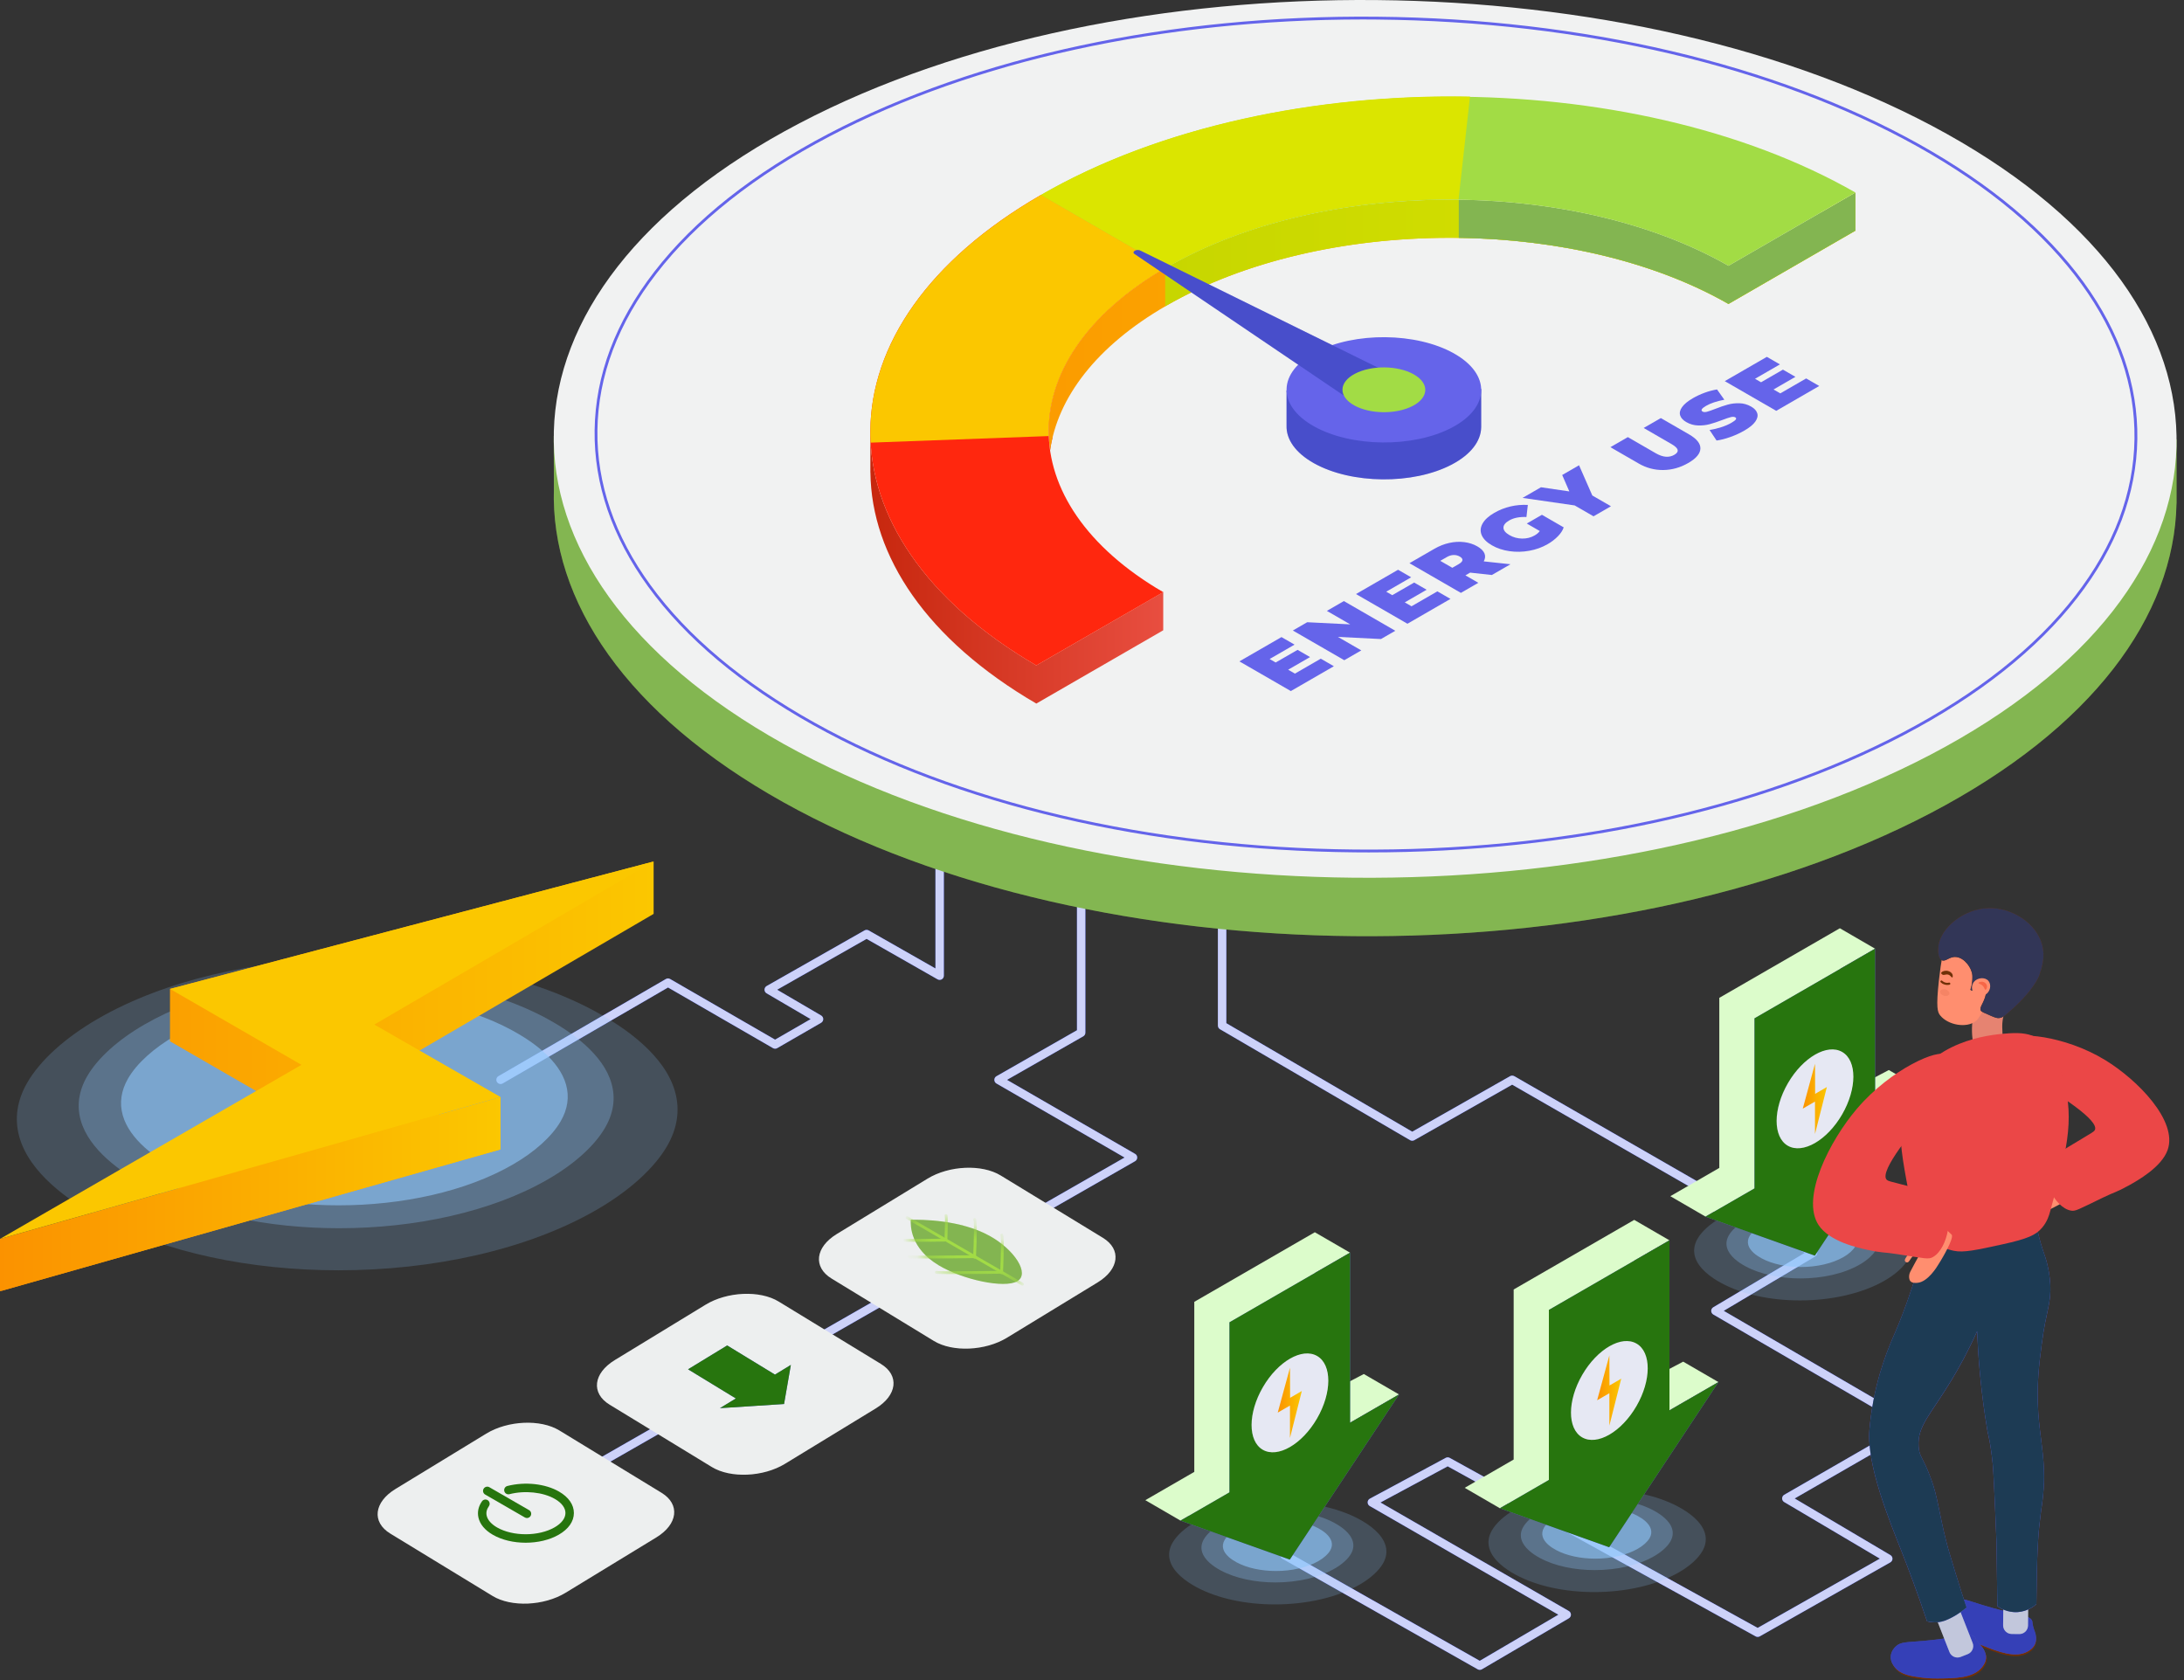 <svg xmlns="http://www.w3.org/2000/svg" width="156" height="120" viewBox="0 0 156 120" fill="none"><rect x="0" y="0" width="156" height="120" fill="#333333" stroke="none"/><path d="M35.755 77.426C35.652 77.426 35.55 77.372 35.494 77.277C35.41 77.133 35.46 76.948 35.603 76.864L47.564 69.924C47.658 69.87 47.773 69.87 47.867 69.924L55.363 74.255L57.9 72.791L54.755 70.949C54.663 70.895 54.605 70.794 54.606 70.687C54.608 70.579 54.666 70.48 54.759 70.426L61.749 66.454C61.842 66.401 61.956 66.401 62.048 66.454L66.817 69.17V50.032C66.817 49.865 66.951 49.73 67.118 49.73C67.285 49.73 67.42 49.865 67.42 50.032V69.689C67.42 69.797 67.363 69.896 67.27 69.95C67.178 70.004 67.063 70.004 66.969 69.951L61.899 67.062L55.513 70.692L58.655 72.531C58.747 72.586 58.805 72.685 58.804 72.793C58.804 72.9 58.746 72.999 58.653 73.053L55.516 74.865C55.422 74.919 55.307 74.919 55.214 74.865L47.718 70.534L35.908 77.386C35.859 77.413 35.807 77.426 35.755 77.426Z" fill="#051CE3"></path><path opacity="0.8" d="M35.755 77.427C35.652 77.427 35.55 77.373 35.494 77.277C35.41 77.133 35.46 76.948 35.603 76.864L47.564 69.924C47.658 69.87 47.773 69.87 47.867 69.924L55.363 74.255L57.9 72.791L54.755 70.949C54.662 70.895 54.605 70.794 54.606 70.687C54.608 70.579 54.666 70.48 54.759 70.426L61.749 66.454C61.842 66.401 61.956 66.401 62.048 66.454L66.817 69.17V50.032C66.817 49.865 66.951 49.73 67.118 49.73C67.285 49.73 67.42 49.865 67.42 50.032V69.689C67.42 69.797 67.363 69.896 67.27 69.95C67.178 70.004 67.063 70.004 66.969 69.951L61.899 67.062L55.513 70.692L58.655 72.531C58.747 72.586 58.805 72.685 58.804 72.793C58.804 72.9 58.746 72.999 58.653 73.053L55.516 74.865C55.422 74.919 55.307 74.919 55.214 74.865L47.718 70.534L35.908 77.386C35.859 77.414 35.807 77.427 35.755 77.427Z" fill="url(#paint0_linear_6002_866)"></path><path opacity="0.2" d="M48.216 77.967C47.487 75.389 44.706 73.424 42.502 72.231C32.821 66.988 16.555 67.235 6.985 72.77C4.652 74.12 2.862 75.741 1.944 77.334C1.207 78.614 1.019 79.921 1.385 81.216C2.115 83.797 4.898 85.763 7.104 86.958C11.764 89.482 17.95 90.732 24.182 90.732C30.89 90.732 37.649 89.282 42.611 86.414C44.946 85.064 46.739 83.441 47.658 81.845C48.394 80.566 48.582 79.261 48.216 77.967Z" fill="#90C7FA"></path><path opacity="0.3" d="M43.681 77.393C43.091 75.306 40.84 73.716 39.056 72.749C31.218 68.505 18.05 68.705 10.302 73.186C8.414 74.279 6.964 75.591 6.221 76.881C5.624 77.918 5.472 78.975 5.768 80.024C6.36 82.113 8.613 83.705 10.399 84.673C14.172 86.716 19.179 87.728 24.224 87.727C29.654 87.727 35.127 86.555 39.144 84.231C41.035 83.138 42.485 81.825 43.229 80.532C43.826 79.497 43.978 78.441 43.681 77.393Z" fill="#90C7FA"></path><path opacity="0.6" d="M40.43 77.463C39.937 75.721 38.057 74.393 36.567 73.585C30.021 70.041 19.025 70.208 12.555 73.949C10.978 74.861 9.767 75.958 9.146 77.035C8.648 77.901 8.521 78.784 8.768 79.66C9.262 81.405 11.144 82.734 12.634 83.541C15.785 85.247 19.967 86.093 24.18 86.092C28.715 86.092 33.285 85.112 36.638 83.173C38.217 82.261 39.428 81.163 40.05 80.084C40.551 79.22 40.678 78.338 40.43 77.463Z" fill="#90C7FA"></path><path d="M46.687 61.533L12.142 70.634V74.375L21.533 79.797L0 92.229L35.755 82.096C32.749 80.371 29.744 78.645 26.738 76.921C33.388 73.038 40.038 69.156 46.688 65.275V61.533H46.687Z" fill="url(#paint1_linear_6002_866)"></path><path d="M0 88.489V92.229L35.754 82.096V78.356L0 88.489Z" fill="url(#paint2_linear_6002_866)"></path><path d="M46.687 61.533L12.142 70.634L21.533 76.057L0 88.489L35.755 78.356C32.749 76.631 29.744 74.905 26.738 73.18C33.388 69.297 40.038 65.415 46.687 61.533Z" fill="#FBC700"></path><path d="M105.699 119.272C105.647 119.272 105.596 119.258 105.55 119.232L91.598 111.335C91.453 111.253 91.401 111.068 91.484 110.924C91.566 110.779 91.751 110.728 91.895 110.81L105.697 118.622L111.309 115.331L97.837 107.569C97.743 107.515 97.685 107.413 97.687 107.304C97.689 107.194 97.749 107.095 97.846 107.042L103.265 104.126C103.355 104.077 103.464 104.077 103.553 104.128L125.546 116.272L134.273 111.327L127.44 107.286C127.348 107.231 127.292 107.132 127.293 107.024C127.294 106.917 127.351 106.818 127.443 106.765L136.017 101.824L122.378 93.891C122.286 93.838 122.228 93.738 122.228 93.631C122.228 93.525 122.284 93.425 122.376 93.371L128.91 89.488L108.012 77.475L101.021 81.44C100.927 81.494 100.813 81.493 100.72 81.438L87.142 73.515C87.049 73.461 86.992 73.362 86.992 73.254V64.259C86.992 64.092 87.127 63.957 87.294 63.957C87.461 63.957 87.596 64.092 87.596 64.259V73.081L100.874 80.83L107.864 76.864C107.957 76.812 108.071 76.812 108.164 76.865L129.659 89.221C129.752 89.274 129.81 89.373 129.81 89.481C129.811 89.588 129.755 89.688 129.662 89.742L123.127 93.627L136.772 101.565C136.864 101.619 136.922 101.719 136.922 101.826C136.922 101.934 136.864 102.034 136.771 102.087L128.194 107.029L135.03 111.072C135.122 111.128 135.179 111.227 135.178 111.335C135.177 111.443 135.118 111.541 135.025 111.594L125.698 116.88C125.607 116.931 125.495 116.932 125.404 116.882L103.406 104.735L98.609 107.317L112.06 115.067C112.154 115.121 112.211 115.22 112.211 115.328C112.211 115.436 112.155 115.535 112.062 115.589L105.852 119.231C105.803 119.257 105.751 119.272 105.699 119.272Z" fill="#051CE3"></path><path opacity="0.8" d="M105.699 119.273C105.647 119.273 105.596 119.259 105.55 119.233L91.598 111.336C91.453 111.254 91.401 111.069 91.484 110.925C91.566 110.78 91.751 110.729 91.895 110.811L105.697 118.623L111.309 115.331L97.837 107.569C97.743 107.515 97.685 107.413 97.687 107.304C97.689 107.194 97.749 107.095 97.846 107.042L103.265 104.126C103.355 104.077 103.464 104.077 103.553 104.128L125.546 116.272L134.273 111.327L127.44 107.286C127.348 107.231 127.292 107.132 127.293 107.024C127.294 106.917 127.351 106.818 127.443 106.765L136.017 101.824L122.378 93.891C122.286 93.838 122.228 93.738 122.228 93.631C122.228 93.525 122.284 93.425 122.376 93.371L128.91 89.488L108.012 77.475L101.021 81.44C100.927 81.494 100.813 81.493 100.72 81.438L87.142 73.515C87.049 73.461 86.992 73.362 86.992 73.254V64.259C86.992 64.092 87.127 63.957 87.294 63.957C87.461 63.957 87.596 64.092 87.596 64.259V73.081L100.874 80.83L107.864 76.864C107.957 76.812 108.07 76.812 108.164 76.865L129.659 89.221C129.752 89.274 129.81 89.373 129.81 89.481C129.811 89.588 129.755 89.688 129.662 89.742L123.127 93.627L136.772 101.565C136.864 101.619 136.922 101.719 136.922 101.826C136.922 101.934 136.864 102.034 136.771 102.087L128.194 107.029L135.03 111.072C135.122 111.128 135.179 111.227 135.178 111.335C135.177 111.443 135.118 111.541 135.025 111.594L125.698 116.88C125.607 116.931 125.495 116.932 125.404 116.882L103.406 104.735L98.609 107.317L112.06 115.067C112.154 115.121 112.211 115.22 112.211 115.328C112.211 115.436 112.155 115.535 112.062 115.589L105.852 119.231C105.803 119.258 105.751 119.273 105.699 119.273Z" fill="url(#paint3_linear_6002_866)"></path><path opacity="0.2" d="M121.782 109.518C121.542 108.67 120.627 108.024 119.902 107.631C116.718 105.907 111.368 105.988 108.221 107.808C107.454 108.252 106.865 108.785 106.564 109.309C106.321 109.73 106.259 110.16 106.38 110.586C106.62 111.435 107.535 112.082 108.26 112.475C109.793 113.305 111.828 113.716 113.877 113.716C116.082 113.716 118.306 113.239 119.937 112.296C120.706 111.852 121.295 111.318 121.597 110.793C121.84 110.373 121.903 109.943 121.782 109.518Z" fill="#90C7FA"></path><path opacity="0.3" d="M119.44 109.21C119.272 108.618 118.633 108.166 118.126 107.892C115.9 106.687 112.161 106.743 109.96 108.015C109.424 108.326 109.012 108.698 108.802 109.064C108.632 109.359 108.588 109.659 108.673 109.958C108.841 110.551 109.48 111.003 109.987 111.277C111.058 111.858 112.481 112.145 113.914 112.145C115.456 112.145 117.011 111.812 118.151 111.152C118.688 110.842 119.1 110.469 119.312 110.102C119.481 109.808 119.524 109.508 119.44 109.21Z" fill="#90C7FA"></path><path opacity="0.6" d="M117.921 109.222C117.8 108.797 117.342 108.473 116.977 108.276C115.379 107.411 112.695 107.451 111.115 108.364C110.73 108.588 110.434 108.855 110.283 109.118C110.161 109.329 110.13 109.545 110.191 109.758C110.311 110.184 110.771 110.509 111.135 110.706C111.904 111.122 112.925 111.328 113.954 111.328C115.061 111.328 116.177 111.089 116.996 110.615C117.381 110.392 117.676 110.124 117.828 109.861C117.951 109.652 117.981 109.436 117.921 109.222Z" fill="#90C7FA"></path><path d="M122.745 98.717L120.228 97.257L116.73 99.093L116.88 99.19L116.73 99.277V99.093V90.044L119.247 88.591L116.73 87.131L108.119 92.102V104.248L104.621 106.269L107.137 107.729L107.741 107.38L112.424 109.05L118.324 100.135L119.247 100.737L122.745 98.717Z" fill="#DCFCCB"></path><path d="M119.247 100.738V88.592L114.941 91.077L110.635 93.563V105.709L107.137 107.73L114.941 110.511L122.745 98.718L119.247 100.738Z" fill="#6564EA"></path><path d="M119.247 100.738V88.592L114.941 91.077L110.635 93.563V105.709L107.137 107.73L114.941 110.511L122.745 98.718L119.247 100.738Z" fill="#27750E"></path><path d="M116.885 100.438C117.958 98.589 117.964 96.588 116.897 95.969C115.83 95.349 114.095 96.346 113.021 98.194C111.948 100.043 111.943 102.043 113.009 102.663C114.076 103.282 115.811 102.286 116.885 100.438Z" fill="white"></path><path opacity="0.1" d="M114.966 96.144C113.452 97.002 112.214 99.116 112.201 100.867C112.187 102.617 113.403 103.342 114.916 102.484C116.43 101.626 117.668 99.512 117.681 97.76C117.694 96.01 116.48 95.286 114.966 96.144Z" fill="url(#paint4_linear_6002_866)"></path><path d="M114.955 96.809L114.081 100.015L114.955 99.511V101.824L115.802 98.473C115.523 98.635 115.245 98.797 114.965 98.959C114.962 98.241 114.958 97.525 114.955 96.809Z" fill="url(#paint5_linear_6002_866)"></path><path opacity="0.2" d="M98.969 110.399C98.729 109.551 97.814 108.905 97.09 108.512C93.906 106.788 88.556 106.868 85.409 108.689C84.642 109.132 84.053 109.666 83.752 110.19C83.509 110.611 83.447 111.04 83.568 111.467C83.808 112.316 84.723 112.962 85.448 113.356C86.981 114.185 89.016 114.597 91.065 114.597C93.27 114.597 95.494 114.12 97.125 113.177C97.894 112.733 98.483 112.199 98.785 111.674C99.027 111.254 99.09 110.824 98.969 110.399Z" fill="#90C7FA"></path><path opacity="0.3" d="M96.627 110.091C96.459 109.499 95.82 109.047 95.313 108.773C93.087 107.568 89.348 107.624 87.147 108.896C86.611 109.207 86.199 109.579 85.989 109.945C85.819 110.24 85.775 110.54 85.86 110.838C86.028 111.432 86.668 111.883 87.174 112.158C88.246 112.738 89.668 113.026 91.101 113.026C92.643 113.026 94.198 112.693 95.338 112.033C95.875 111.723 96.287 111.349 96.499 110.983C96.668 110.689 96.711 110.389 96.627 110.091Z" fill="#90C7FA"></path><path opacity="0.6" d="M95.108 110.103C94.987 109.678 94.529 109.354 94.165 109.157C92.566 108.292 89.882 108.332 88.302 109.245C87.917 109.468 87.621 109.736 87.47 109.998C87.348 110.21 87.317 110.426 87.377 110.639C87.498 111.065 87.958 111.389 88.322 111.587C89.091 112.003 90.112 112.209 91.141 112.209C92.249 112.209 93.364 111.97 94.183 111.496C94.568 111.273 94.864 111.005 95.015 110.742C95.137 110.533 95.168 110.317 95.108 110.103Z" fill="#90C7FA"></path><path d="M99.932 99.6L97.415 98.14L93.916 99.975L94.066 100.073L93.916 100.159V99.975V90.926L96.434 89.474L93.916 88.014L85.306 92.985V105.131L81.808 107.151L84.324 108.612L84.927 108.263L89.611 109.932L95.511 101.017L96.434 101.62L99.932 99.6Z" fill="#DCFCCB"></path><path d="M96.434 101.62V89.475L92.128 91.96L87.822 94.446V106.592L84.324 108.612L92.128 111.393L99.932 99.601L96.434 101.62Z" fill="#6564EA"></path><path d="M96.434 101.62V89.475L92.128 91.96L87.822 94.446V106.592L84.324 108.612L92.128 111.393L99.932 99.601L96.434 101.62Z" fill="#27750E"></path><path d="M94.07 101.322C95.144 99.474 95.149 97.473 94.082 96.854C93.015 96.234 91.28 97.23 90.207 99.079C89.133 100.927 89.128 102.928 90.195 103.548C91.262 104.167 92.997 103.171 94.07 101.322Z" fill="white"></path><path opacity="0.1" d="M92.153 97.029C90.639 97.887 89.401 100.001 89.388 101.752C89.374 103.502 90.59 104.226 92.102 103.368C93.616 102.51 94.854 100.396 94.867 98.645C94.881 96.894 93.666 96.171 92.153 97.029Z" fill="url(#paint6_linear_6002_866)"></path><path d="M92.141 97.689L91.268 100.896L92.141 100.392V102.705L92.987 99.354C92.709 99.516 92.43 99.678 92.151 99.84C92.148 99.122 92.145 98.406 92.141 97.689Z" fill="url(#paint7_linear_6002_866)"></path><path opacity="0.2" d="M136.47 88.686C136.23 87.838 135.315 87.192 134.591 86.799C131.407 85.075 126.057 85.156 122.91 86.976C122.143 87.42 121.554 87.953 121.253 88.477C121.01 88.898 120.948 89.328 121.069 89.754C121.309 90.603 122.224 91.25 122.949 91.643C124.482 92.473 126.517 92.884 128.566 92.884C130.771 92.884 132.995 92.407 134.626 91.464C135.395 91.02 135.984 90.486 136.286 89.961C136.529 89.541 136.591 89.111 136.47 88.686Z" fill="#90C7FA"></path><path opacity="0.3" d="M134.128 88.378C133.96 87.786 133.321 87.334 132.814 87.06C130.588 85.855 126.849 85.911 124.648 87.183C124.112 87.494 123.7 87.866 123.49 88.233C123.32 88.527 123.276 88.827 123.361 89.126C123.529 89.719 124.168 90.171 124.675 90.445C125.746 91.025 127.169 91.313 128.602 91.313C130.144 91.313 131.699 90.98 132.839 90.32C133.376 90.01 133.788 89.636 134 89.27C134.169 88.976 134.212 88.676 134.128 88.378Z" fill="#90C7FA"></path><path opacity="0.6" d="M132.609 88.39C132.488 87.965 132.03 87.641 131.665 87.444C130.067 86.579 127.383 86.619 125.803 87.532C125.418 87.755 125.122 88.023 124.971 88.286C124.849 88.497 124.818 88.713 124.879 88.926C124.999 89.352 125.459 89.677 125.823 89.874C126.592 90.29 127.613 90.496 128.642 90.496C129.749 90.496 130.865 90.257 131.684 89.783C132.069 89.56 132.364 89.292 132.516 89.029C132.639 88.82 132.67 88.604 132.609 88.39Z" fill="#90C7FA"></path><path d="M137.434 77.888L134.916 76.428L131.418 78.263L131.568 78.361L131.418 78.448V78.263V69.215L133.935 67.761L131.418 66.301L122.807 71.272V83.419L119.309 85.439L121.825 86.899L122.428 86.551L127.112 88.221L133.012 79.305L133.935 79.908L137.434 77.888Z" fill="#DCFCCB"></path><path d="M133.935 79.91V67.764L129.63 70.25L125.324 72.735V84.882L121.825 86.901L129.63 89.683L137.434 77.891L133.935 79.91Z" fill="#6564EA"></path><path d="M133.935 79.91V67.764L129.63 70.25L125.324 72.735V84.882L121.825 86.901L129.63 89.683L137.434 77.891L133.935 79.91Z" fill="#27750E"></path><path d="M131.574 79.608C132.647 77.759 132.653 75.758 131.586 75.139C130.519 74.519 128.784 75.516 127.71 77.364C126.637 79.212 126.631 81.213 127.698 81.833C128.765 82.452 130.5 81.456 131.574 79.608Z" fill="white"></path><path opacity="0.1" d="M129.654 75.316C128.14 76.174 126.902 78.288 126.889 80.039C126.876 81.79 128.091 82.513 129.604 81.656C131.118 80.798 132.356 78.683 132.369 76.932C132.382 75.181 131.168 74.458 129.654 75.316Z" fill="url(#paint8_linear_6002_866)"></path><path d="M129.643 75.978L128.77 79.185L129.643 78.681V80.994L130.49 77.643C130.211 77.805 129.933 77.967 129.653 78.129C129.65 77.411 129.646 76.695 129.643 75.978Z" fill="url(#paint9_linear_6002_866)"></path><path d="M35.755 108.845C35.651 108.845 35.549 108.791 35.493 108.693C35.411 108.549 35.46 108.365 35.605 108.282L80.323 82.677L71.174 77.391C71.08 77.337 71.023 77.237 71.023 77.128C71.023 77.021 71.081 76.921 71.175 76.867L76.925 73.584V61.983C76.925 61.816 77.06 61.682 77.227 61.682C77.394 61.682 77.528 61.816 77.528 61.983V73.759C77.528 73.868 77.47 73.967 77.376 74.022L71.931 77.13L81.081 82.416C81.174 82.47 81.232 82.57 81.232 82.677C81.232 82.785 81.173 82.884 81.08 82.939L35.905 108.805C35.858 108.832 35.806 108.845 35.755 108.845Z" fill="#051CE3"></path><path opacity="0.8" d="M35.755 108.845C35.651 108.845 35.549 108.791 35.493 108.693C35.411 108.549 35.46 108.365 35.605 108.282L80.323 82.677L71.174 77.391C71.08 77.337 71.023 77.237 71.023 77.128C71.023 77.021 71.081 76.92 71.175 76.867L76.925 73.584V61.983C76.925 61.816 77.06 61.682 77.227 61.682C77.394 61.682 77.528 61.816 77.528 61.983V73.759C77.528 73.868 77.47 73.967 77.376 74.022L71.931 77.13L81.081 82.416C81.174 82.47 81.232 82.57 81.232 82.677C81.232 82.785 81.173 82.884 81.08 82.939L35.905 108.805C35.858 108.832 35.806 108.845 35.755 108.845Z" fill="url(#paint10_linear_6002_866)"></path><path d="M50.847 104.783L43.543 100.328C42.205 99.511 42.372 98.086 43.918 97.143L50.396 93.192C51.941 92.249 54.279 92.147 55.616 92.963L62.92 97.419C64.258 98.236 64.091 99.661 62.545 100.603L56.067 104.555C54.523 105.497 52.186 105.599 50.847 104.783Z" fill="#F1F2F2"></path><path opacity="0.1" d="M50.847 104.783L43.543 100.328C42.205 99.511 42.372 98.086 43.918 97.143L50.396 93.192C51.941 92.249 54.279 92.147 55.616 92.963L62.92 97.419C64.258 98.236 64.091 99.661 62.545 100.603L56.067 104.555C54.523 105.497 52.186 105.599 50.847 104.783Z" fill="#D1D5DB"></path><path d="M55.354 98.182L51.941 96.1L50.544 96.951L49.147 97.804L52.561 99.886L51.425 100.578L56.004 100.283L56.489 97.49L55.354 98.182Z" fill="#6564EA"></path><path d="M55.354 98.182L51.941 96.1L50.544 96.951L49.147 97.804L52.561 99.886L51.425 100.578L56.004 100.283L56.489 97.49L55.354 98.182Z" fill="#27750E"></path><path d="M35.181 113.99L27.877 109.535C26.54 108.718 26.707 107.293 28.253 106.35L34.731 102.399C36.276 101.456 38.613 101.354 39.951 102.17L47.255 106.626C48.592 107.443 48.425 108.868 46.88 109.81L40.401 113.762C38.857 114.704 36.52 114.807 35.181 113.99Z" fill="#F1F2F2"></path><path opacity="0.1" d="M35.181 113.99L27.877 109.535C26.54 108.718 26.707 107.293 28.253 106.35L34.731 102.399C36.276 101.456 38.613 101.354 39.951 102.17L47.255 106.626C48.592 107.443 48.425 108.868 46.88 109.81L40.401 113.762C38.857 114.704 36.52 114.807 35.181 113.99Z" fill="#D1D5DB"></path><path d="M37.547 110.19C36.701 110.19 35.856 110.001 35.199 109.62C34.633 109.294 34.278 108.866 34.172 108.383C34.086 107.989 34.174 107.591 34.428 107.232C34.524 107.096 34.712 107.064 34.848 107.159C34.984 107.256 35.016 107.444 34.921 107.58C34.765 107.8 34.711 108.026 34.762 108.254C34.829 108.561 35.092 108.861 35.501 109.097C36.633 109.75 38.479 109.747 39.618 109.089C40.114 108.802 40.389 108.44 40.389 108.067C40.389 107.7 40.12 107.342 39.632 107.061C38.793 106.577 37.49 106.441 36.389 106.723C36.228 106.764 36.063 106.666 36.022 106.505C35.981 106.344 36.078 106.18 36.239 106.138C37.502 105.816 38.953 105.972 39.933 106.539C40.616 106.933 40.992 107.476 40.992 108.068C40.992 108.665 40.611 109.213 39.919 109.612C39.254 109.998 38.4 110.19 37.547 110.19Z" fill="#27750E"></path><path d="M37.64 108.426C37.589 108.426 37.538 108.412 37.489 108.385L34.654 106.749C34.51 106.665 34.46 106.481 34.543 106.337C34.627 106.193 34.811 106.142 34.956 106.226L37.791 107.862C37.936 107.946 37.985 108.13 37.902 108.275C37.846 108.371 37.745 108.426 37.64 108.426Z" fill="#27750E"></path><path d="M66.704 95.777L59.4 91.322C58.063 90.505 58.23 89.08 59.776 88.138L66.254 84.186C67.799 83.243 70.136 83.141 71.474 83.958L78.778 88.413C80.115 89.23 79.948 90.655 78.402 91.597L71.924 95.549C70.379 96.49 68.042 96.593 66.704 95.777Z" fill="#F1F2F2"></path><path opacity="0.1" d="M66.704 95.777L59.4 91.322C58.063 90.505 58.23 89.08 59.776 88.138L66.254 84.186C67.799 83.243 70.136 83.141 71.474 83.958L78.778 88.413C80.115 89.23 79.948 90.655 78.402 91.597L71.924 95.549C70.379 96.49 68.042 96.593 66.704 95.777Z" fill="#D1D5DB"></path><path d="M70.679 88.269C72.474 89.259 73.581 90.982 72.66 91.513C71.74 92.044 68.756 91.406 67.04 90.369C65.021 89.15 65.032 87.547 65.059 87.124C65.793 87.11 68.567 87.103 70.679 88.269Z" fill="#A2DC45"></path><path opacity="0.2" d="M70.679 88.269C72.474 89.259 73.581 90.982 72.66 91.513C71.74 92.044 68.756 91.406 67.04 90.369C65.021 89.15 65.032 87.547 65.059 87.124C65.793 87.11 68.567 87.103 70.679 88.269Z" fill="url(#paint11_linear_6002_866)"></path><mask id="mask0_6002_866" style="mask-type:luminance" maskUnits="userSpaceOnUse" x="65" y="87" width="8" height="5"><path d="M70.679 88.265C72.474 89.255 73.581 90.978 72.66 91.509C71.74 92.04 68.756 91.402 67.04 90.365C65.021 89.146 65.032 87.543 65.059 87.12C65.793 87.106 68.567 87.099 70.679 88.265Z" fill="white"></path></mask><g mask="url(#mask0_6002_866)"><path d="M73.034 91.828C73.016 91.828 72.999 91.824 72.983 91.815L64.733 87.052C64.685 87.023 64.669 86.962 64.696 86.914C64.724 86.865 64.785 86.849 64.834 86.876L73.084 91.64C73.132 91.668 73.148 91.729 73.121 91.778C73.102 91.811 73.068 91.828 73.034 91.828Z" fill="#A2DC45"></path><path d="M67.565 88.672C67.563 88.672 67.562 88.672 67.56 88.672C67.505 88.669 67.462 88.623 67.465 88.567C67.499 87.82 67.516 86.988 67.487 86.868C67.465 86.826 67.473 86.775 67.509 86.743C67.551 86.707 67.614 86.712 67.651 86.754C67.681 86.789 67.744 86.863 67.666 88.576C67.663 88.63 67.618 88.672 67.565 88.672Z" fill="#A2DC45"></path><path d="M69.612 89.898C69.61 89.898 69.609 89.898 69.607 89.898C69.552 89.895 69.508 89.849 69.511 89.793C69.565 88.626 69.594 87.312 69.541 87.152C69.515 87.111 69.522 87.055 69.561 87.022C69.603 86.986 69.666 86.991 69.703 87.032C69.789 87.133 69.792 88.064 69.713 89.802C69.71 89.857 69.665 89.898 69.612 89.898Z" fill="#A2DC45"></path><path d="M71.542 91.013C71.54 91.013 71.539 91.013 71.537 91.013C71.482 91.01 71.439 90.964 71.442 90.909C71.495 89.742 71.524 88.427 71.472 88.267C71.446 88.226 71.453 88.171 71.491 88.138C71.533 88.101 71.596 88.106 71.633 88.148C71.719 88.248 71.722 89.18 71.643 90.918C71.64 90.971 71.595 91.013 71.542 91.013Z" fill="#A2DC45"></path><path d="M65.267 88.698C64.827 88.698 64.489 88.693 64.437 88.678C64.384 88.663 64.353 88.606 64.369 88.553C64.384 88.501 64.438 88.47 64.491 88.484C64.63 88.509 66.409 88.492 67.499 88.475C67.499 88.475 67.5 88.475 67.501 88.475C67.555 88.475 67.6 88.519 67.602 88.573C67.603 88.629 67.558 88.675 67.503 88.676C67.07 88.684 66.019 88.698 65.267 88.698Z" fill="#A2DC45"></path><path d="M66.15 89.892C65.496 89.892 64.994 89.885 64.919 89.862C64.866 89.847 64.835 89.791 64.851 89.738C64.866 89.684 64.921 89.654 64.975 89.668C65.159 89.71 67.854 89.683 69.622 89.656C69.675 89.654 69.724 89.7 69.725 89.755C69.726 89.81 69.682 89.856 69.626 89.858C69.136 89.867 67.375 89.892 66.15 89.892Z" fill="#A2DC45"></path><path d="M68.079 91.006C67.424 91.006 66.924 90.999 66.849 90.978C66.796 90.963 66.765 90.906 66.78 90.853C66.795 90.8 66.85 90.769 66.903 90.784C67.087 90.824 69.783 90.799 71.551 90.772C71.551 90.772 71.552 90.772 71.553 90.772C71.608 90.772 71.653 90.816 71.654 90.87C71.655 90.925 71.61 90.972 71.555 90.973C71.066 90.98 69.305 91.006 68.079 91.006Z" fill="#A2DC45"></path></g><path d="M143.749 71.333C143.228 71.987 143.087 72.563 143.042 72.901C143.004 73.188 143.016 73.449 143.036 73.898C143.058 74.414 143.11 74.842 143.154 75.144C143.092 75.122 141.79 74.675 141.327 75.245C141.285 75.298 141.245 75.364 141.217 75.445C141.077 75.094 140.913 74.569 140.868 73.915C140.821 73.24 140.916 72.681 141.01 72.308C141.403 71.005 142.345 70.385 142.992 70.515C143.133 70.542 143.46 70.661 143.749 71.333Z" fill="#FF8E6F"></path><g opacity="0.1"><path d="M143.749 71.333C143.228 71.987 143.087 72.563 143.042 72.901C143.004 73.188 143.016 73.449 143.036 73.898C143.058 74.414 143.11 74.842 143.154 75.144C143.092 75.122 141.79 74.675 141.327 75.245C141.285 75.298 141.245 75.364 141.217 75.445C141.077 75.094 140.913 74.569 140.868 73.915C140.821 73.24 140.916 72.681 141.01 72.308C141.403 71.005 142.345 70.385 142.992 70.515C143.133 70.542 143.46 70.661 143.749 71.333Z" fill="url(#paint12_linear_6002_866)"></path></g><path d="M143.013 68.518C142.973 67.696 142.635 66.059 141.529 65.724C140.475 65.404 139.393 66.511 139.342 66.566C139.161 66.756 138.811 67.198 138.5 69.973C138.274 71.992 138.401 72.297 138.583 72.525C139.154 73.232 140.472 73.447 141.129 72.936C141.244 72.846 141.321 72.727 141.473 72.493C142.028 71.631 141.933 71.346 142.348 70.427C142.922 69.162 143.039 69.081 143.013 68.518Z" fill="#FF8E6F"></path><path d="M142.004 64.862C140.234 64.925 138.645 66.277 138.462 67.529C138.416 67.837 138.412 68.436 138.698 68.583C138.973 68.724 139.235 68.304 139.725 68.354C140.323 68.413 140.845 69.131 140.883 69.668C140.89 69.781 140.894 70.133 140.818 70.426C140.813 70.444 140.802 70.481 140.79 70.532C140.765 70.642 140.742 70.667 140.754 70.696C140.762 70.711 140.786 70.748 140.903 70.752C140.969 70.66 141.523 69.901 141.773 70.015C141.961 70.1 141.919 70.649 141.86 70.96C141.722 71.673 141.353 71.917 141.494 72.195C141.529 72.263 141.761 72.362 142.225 72.561C142.533 72.693 142.662 72.734 142.82 72.712C143.016 72.686 143.154 72.579 143.231 72.514C145.266 70.828 145.654 69.693 145.654 69.693C145.841 69.147 146.108 68.372 145.868 67.483C145.448 65.922 143.697 64.801 142.004 64.862Z" fill="#703007"></path><path d="M142.004 64.862C140.234 64.925 138.645 66.277 138.462 67.529C138.416 67.837 138.412 68.436 138.698 68.583C138.973 68.724 139.235 68.304 139.725 68.354C140.323 68.413 140.845 69.131 140.883 69.668C140.89 69.781 140.894 70.133 140.818 70.426C140.813 70.444 140.802 70.481 140.79 70.532C140.765 70.642 140.742 70.667 140.754 70.696C140.762 70.711 140.786 70.748 140.903 70.752C140.969 70.66 141.523 69.901 141.773 70.015C141.961 70.1 141.919 70.649 141.86 70.96C141.722 71.673 141.353 71.917 141.494 72.195C141.529 72.263 141.761 72.362 142.225 72.561C142.533 72.693 142.662 72.734 142.82 72.712C143.016 72.686 143.154 72.579 143.231 72.514C145.266 70.828 145.654 69.693 145.654 69.693C145.841 69.147 146.108 68.372 145.868 67.483C145.448 65.922 143.697 64.801 142.004 64.862Z" fill="#323657"></path><path d="M139.451 69.815C139.492 69.796 139.489 69.7 139.474 69.638C139.434 69.48 139.272 69.379 139.131 69.348C138.912 69.3 138.656 69.404 138.654 69.501C138.653 69.558 138.73 69.605 138.738 69.609C138.859 69.68 138.967 69.577 139.134 69.608C139.322 69.639 139.389 69.844 139.451 69.815Z" fill="#703007"></path><path d="M139.097 70.351C139.158 70.351 139.211 70.343 139.251 70.334C139.292 70.325 139.317 70.284 139.308 70.243C139.299 70.202 139.258 70.176 139.217 70.185C139.158 70.199 139.065 70.21 138.958 70.181C138.849 70.152 138.771 70.094 138.726 70.052C138.695 70.023 138.647 70.025 138.618 70.055C138.589 70.085 138.591 70.134 138.621 70.163C138.679 70.217 138.777 70.292 138.918 70.328C138.984 70.345 139.044 70.351 139.097 70.351Z" fill="#713007"></path><path d="M139.238 70.996C139.202 71.118 139.026 71.171 138.847 71.116C138.668 71.061 138.553 70.919 138.589 70.798C138.626 70.676 138.802 70.623 138.981 70.678C139.16 70.732 139.275 70.876 139.238 70.996Z" fill="#F58465"></path><path d="M142.036 70.067C142.256 70.338 142.168 70.825 141.834 71.029C141.537 71.211 141.106 71.126 140.932 70.831C140.798 70.605 140.85 70.317 140.991 70.135C141.235 69.826 141.79 69.765 142.036 70.067Z" fill="#FF8E6F"></path><path d="M141.818 70.697C141.764 70.697 141.766 70.579 141.657 70.447C141.507 70.269 141.318 70.269 141.325 70.209C141.331 70.15 141.517 70.086 141.678 70.139C141.79 70.175 141.904 70.274 141.927 70.411C141.946 70.546 141.877 70.696 141.818 70.697Z" fill="#F76647"></path><path d="M145.391 117.478C145.274 117.835 144.946 118.018 144.825 118.087C143.956 118.577 142.728 118.093 141.601 117.648C141.119 117.459 140.805 117.295 140.605 117.181C139.873 116.77 139.265 116.418 139.06 115.767C139.016 115.626 138.913 115.283 139.071 114.94C139.229 114.599 139.555 114.453 139.64 114.415C140.116 114.212 140.495 114.424 141.62 114.764C142.044 114.893 142.642 115.074 143.387 115.238C144.247 115.427 145.086 115.546 145.172 115.934C145.183 115.982 145.175 116.002 145.197 116.136C145.248 116.451 145.335 116.585 145.388 116.78C145.408 116.85 145.489 117.178 145.391 117.478Z" fill="#703007"></path><path d="M145.385 117.355C145.268 117.712 144.94 117.895 144.819 117.964C143.95 118.454 142.723 117.97 141.595 117.525C141.113 117.335 140.799 117.172 140.599 117.058C139.867 116.647 139.259 116.295 139.054 115.644C139.01 115.503 138.907 115.16 139.065 114.817C139.223 114.476 139.549 114.33 139.634 114.292C140.11 114.089 140.489 114.301 141.614 114.641C142.038 114.77 142.636 114.951 143.381 115.115C144.241 115.304 145.08 115.423 145.166 115.811C145.177 115.859 145.169 115.879 145.191 116.013C145.242 116.328 145.329 116.462 145.382 116.657C145.403 116.727 145.485 117.055 145.385 117.355Z" fill="#6765EC"></path><path opacity="0.5" d="M145.385 117.355C145.268 117.712 144.94 117.895 144.819 117.964C143.95 118.454 142.723 117.97 141.595 117.525C141.113 117.335 140.799 117.172 140.599 117.058C139.867 116.647 139.259 116.295 139.054 115.644C139.01 115.503 138.907 115.16 139.065 114.817C139.223 114.476 139.549 114.33 139.634 114.292C140.11 114.089 140.489 114.301 141.614 114.641C142.038 114.77 142.636 114.951 143.381 115.115C144.241 115.304 145.08 115.423 145.166 115.811C145.177 115.859 145.169 115.879 145.191 116.013C145.242 116.328 145.329 116.462 145.382 116.657C145.403 116.727 145.485 117.055 145.385 117.355Z" fill="url(#paint13_linear_6002_866)"></path><path d="M144.235 116.714L143.692 116.709C143.35 116.706 143.077 116.427 143.08 116.086L143.111 112.959C143.114 112.618 143.393 112.345 143.734 112.348L144.277 112.352C144.619 112.355 144.892 112.634 144.889 112.976L144.858 116.102C144.855 116.444 144.576 116.717 144.235 116.714Z" fill="#F1F2F2"></path><path opacity="0.2" d="M144.235 116.714L143.692 116.709C143.35 116.706 143.077 116.427 143.08 116.086L143.111 112.959C143.114 112.618 143.393 112.345 143.734 112.348L144.277 112.352C144.619 112.355 144.892 112.634 144.889 112.976L144.858 116.102C144.855 116.444 144.576 116.717 144.235 116.714Z" fill="url(#paint14_linear_6002_866)"></path><path d="M141.911 118.429C141.935 118.803 141.701 119.096 141.614 119.204C140.99 119.983 139.67 119.993 138.461 120.002C137.944 120.006 137.59 119.971 137.363 119.941C136.531 119.833 135.835 119.733 135.403 119.207C135.309 119.091 135.086 118.812 135.104 118.436C135.122 118.06 135.371 117.804 135.436 117.737C135.802 117.37 136.234 117.426 137.404 117.321C137.845 117.282 138.469 117.226 139.22 117.1C140.089 116.954 140.91 116.751 141.136 117.078C141.164 117.119 141.164 117.141 141.234 117.256C141.4 117.529 141.53 117.62 141.651 117.782C141.694 117.84 141.891 118.113 141.911 118.429Z" fill="#703007"></path><path d="M141.859 118.313C141.883 118.688 141.65 118.981 141.562 119.089C140.938 119.868 139.618 119.877 138.409 119.886C137.892 119.891 137.539 119.856 137.311 119.826C136.48 119.718 135.783 119.618 135.351 119.092C135.257 118.976 135.034 118.697 135.052 118.321C135.07 117.945 135.319 117.688 135.384 117.622C135.75 117.254 136.182 117.311 137.352 117.206C137.793 117.166 138.417 117.11 139.168 116.984C140.037 116.839 140.858 116.635 141.084 116.963C141.113 117.004 141.113 117.025 141.182 117.141C141.348 117.414 141.478 117.505 141.6 117.667C141.642 117.725 141.839 117.998 141.859 118.313Z" fill="#6765EC"></path><path opacity="0.5" d="M141.859 118.313C141.883 118.688 141.65 118.981 141.562 119.089C140.938 119.868 139.618 119.877 138.409 119.886C137.892 119.891 137.539 119.856 137.311 119.826C136.48 119.718 135.783 119.618 135.351 119.092C135.257 118.976 135.034 118.697 135.052 118.321C135.07 117.945 135.319 117.688 135.384 117.622C135.75 117.254 136.182 117.311 137.352 117.206C137.793 117.166 138.417 117.11 139.168 116.984C140.037 116.839 140.858 116.635 141.084 116.963C141.113 117.004 141.113 117.025 141.182 117.141C141.348 117.414 141.478 117.505 141.6 117.667C141.642 117.725 141.839 117.998 141.859 118.313Z" fill="url(#paint15_linear_6002_866)"></path><path d="M140.552 118.148L140.046 118.347C139.729 118.471 139.37 118.315 139.246 117.997L138.105 115.085C137.98 114.768 138.137 114.409 138.455 114.284L138.96 114.086C139.277 113.961 139.637 114.118 139.761 114.436L140.902 117.347C141.026 117.664 140.87 118.022 140.552 118.148Z" fill="#F1F2F2"></path><path opacity="0.2" d="M140.552 118.148L140.046 118.347C139.729 118.471 139.37 118.315 139.246 117.997L138.105 115.085C137.98 114.768 138.137 114.409 138.455 114.284L138.96 114.086C139.277 113.961 139.637 114.118 139.761 114.436L140.902 117.347C141.026 117.664 140.87 118.022 140.552 118.148Z" fill="url(#paint16_linear_6002_866)"></path><path d="M133.531 102.122C133.568 101.677 133.634 101.177 133.634 101.177C134.036 98.143 134.992 96.042 135.358 95.198C136.081 93.526 137.028 90.914 138.081 86.685C138.892 87.009 140.529 87.514 142.516 87.053C143.669 86.786 144.567 86.28 145.177 85.859C145.417 87.621 145.725 88.74 145.975 89.453C146.089 89.776 146.382 90.59 146.446 91.718C146.527 93.136 146.156 93.531 145.833 96.039C145.655 97.413 145.456 98.966 145.593 100.933C145.707 102.554 146.009 103.932 146.007 105.514C146.007 106.614 145.798 107.85 145.798 107.85C145.745 108.334 145.699 108.688 145.69 108.765C145.582 109.621 145.479 111.254 145.455 114.575C145.32 114.699 144.854 115.095 144.132 115.149C143.355 115.205 142.808 114.825 142.668 114.722C142.648 113.216 142.629 111.709 142.609 110.203C142.448 106.169 142.375 104.913 142.34 104.596C142.339 104.578 142.269 103.965 142.269 103.965C142.134 102.879 142.057 102.697 141.952 102.163C141.891 101.796 141.832 101.424 141.778 101.046C141.474 98.971 141.3 96.981 141.222 95.089C140.532 96.617 139.863 97.801 139.367 98.618C137.89 101.049 136.943 101.869 137.043 103.316C137.084 103.901 137.249 104.048 137.56 104.719C137.644 104.898 137.755 105.16 137.955 105.697C138.386 106.846 138.534 108.19 139 110.029C139.158 110.654 139.331 111.218 139.675 112.347C139.972 113.319 140.245 114.158 140.47 114.827C139.945 115.261 139.487 115.51 139.176 115.652C138.982 115.742 138.847 115.79 138.7 115.824C138.263 115.925 137.885 115.866 137.65 115.808C136.92 113.636 136.266 111.925 135.831 110.82C134.989 108.68 133.32 104.669 133.531 102.122Z" fill="#6866EB"></path><path d="M133.531 102.116C133.568 101.672 133.634 101.171 133.634 101.171C134.036 98.137 134.992 96.036 135.358 95.192C136.081 93.52 137.028 90.908 138.081 86.679C138.892 87.003 140.529 87.509 142.516 87.047C143.669 86.78 144.567 86.274 145.177 85.853C145.417 87.615 145.725 88.734 145.975 89.447C146.089 89.77 146.382 90.584 146.446 91.712C146.527 93.131 146.156 93.525 145.833 96.033C145.655 97.407 145.456 98.961 145.593 100.927C145.707 102.548 146.009 103.926 146.007 105.508C146.007 106.608 145.798 107.844 145.798 107.844C145.745 108.328 145.699 108.682 145.69 108.759C145.582 109.615 145.479 111.248 145.455 114.569C145.32 114.694 144.854 115.09 144.132 115.143C143.355 115.199 142.808 114.82 142.668 114.716C142.648 113.21 142.629 111.704 142.609 110.197C142.448 106.163 142.375 104.907 142.34 104.59C142.339 104.572 142.269 103.959 142.269 103.959C142.134 102.873 142.057 102.691 141.952 102.157C141.891 101.79 141.832 101.418 141.778 101.04C141.474 98.965 141.3 96.975 141.222 95.083C140.532 96.611 139.863 97.796 139.367 98.612C137.89 101.043 136.943 101.863 137.043 103.31C137.084 103.895 137.249 104.043 137.56 104.713C137.644 104.892 137.755 105.155 137.955 105.692C138.386 106.84 138.534 108.184 139 110.023C139.158 110.648 139.331 111.212 139.675 112.341C139.972 113.313 140.245 114.152 140.47 114.821C139.945 115.255 139.487 115.504 139.176 115.646C138.982 115.736 138.847 115.784 138.7 115.818C138.263 115.919 137.885 115.86 137.65 115.803C136.92 113.63 136.266 111.919 135.831 110.815C134.989 108.674 133.32 104.663 133.531 102.116Z" fill="#1D3B54"></path><path d="M145.106 84.468C145.017 84.513 144.857 84.568 144.842 84.683C144.833 84.744 144.862 84.82 144.918 84.858C145.047 84.944 145.222 84.749 145.505 84.691C145.636 84.664 145.833 84.659 146.098 84.771C145.47 85.14 145.005 85.424 144.8 85.553C144.759 85.579 144.657 85.642 144.572 85.765C144.542 85.809 144.425 85.978 144.449 86.152C144.481 86.372 144.722 86.496 144.833 86.555C145.479 86.892 146.535 86.329 146.711 86.234C146.764 86.207 146.869 86.152 147 86.084C147 86.084 148.62 85.222 148.545 84.902C148.544 84.893 148.533 84.856 148.501 84.735C148.491 84.696 148.479 84.647 148.463 84.588C148.444 84.512 148.422 84.419 148.4 84.303C148.379 84.193 148.365 84.104 148.356 84.045C148.154 84.036 147.857 84.033 147.496 84.074C147.368 84.087 147.283 84.102 147.219 84.112C146.305 84.253 145.705 84.163 145.106 84.468Z" fill="#FF8E6F"></path><path d="M143.711 74.23C143.929 73.687 147.421 73.914 150.373 75.718C152.687 77.132 155.554 80.054 154.836 82.123C154.403 83.373 152.65 84.342 152.042 84.679C151.135 85.181 151.085 85.117 150.214 85.538C148.404 86.411 148.248 86.528 147.922 86.468C146.745 86.252 145.724 84.096 146.311 82.986C146.473 82.678 147.219 82.226 148.706 81.337C149.396 80.924 149.55 80.838 149.613 80.744C149.624 80.729 149.632 80.713 149.639 80.697C149.917 80.019 147.241 78.273 144.958 76.924C144.848 76.526 144.651 75.93 144.284 75.263C143.887 74.541 143.648 74.388 143.711 74.23Z" fill="#EB4747"></path><path d="M147.385 77.106C146.748 74.873 145.828 74.302 145.54 74.144C145.017 73.855 144.405 73.739 143.492 73.805C142.547 73.875 138.601 74.104 136.646 77.237C135.199 79.553 135.69 81.978 136.644 86.686C136.687 86.896 136.781 87.331 137.081 87.794C137.843 88.966 139.254 89.273 139.559 89.338C140.25 89.488 141.185 89.282 143.055 88.873C144.826 88.484 145.422 88.217 145.869 87.685C146.238 87.246 146.367 86.793 146.435 86.541C147.568 82.402 148.228 80.059 147.385 77.106Z" fill="#EB4747"></path><path d="M136.192 89.743C136.138 89.831 136.025 89.964 136.069 90.069C136.092 90.124 136.154 90.171 136.221 90.171C136.376 90.171 136.432 89.911 136.649 89.705C136.751 89.609 136.919 89.496 137.206 89.441C136.84 90.096 136.576 90.592 136.461 90.812C136.438 90.856 136.382 90.966 136.368 91.114C136.364 91.169 136.346 91.374 136.453 91.503C136.59 91.666 136.861 91.636 136.987 91.623C137.717 91.541 138.357 90.485 138.462 90.307C138.495 90.254 138.559 90.151 138.638 90.022C138.638 90.022 139.622 88.405 139.398 88.18C139.392 88.174 139.364 88.15 139.276 88.067C139.248 88.039 139.213 88.007 139.17 87.966C139.116 87.915 139.052 87.85 138.975 87.766C138.902 87.687 138.846 87.622 138.808 87.578C138.627 87.683 138.366 87.848 138.072 88.082C137.967 88.165 137.901 88.224 137.85 88.267C137.128 88.895 136.563 89.154 136.192 89.743Z" fill="#FF8E6F"></path><path d="M138.934 75.371C138.565 74.868 135.111 76.286 132.634 79.196C130.692 81.478 128.609 85.546 129.9 87.503C130.68 88.685 132.711 89.125 133.416 89.276C134.468 89.504 134.501 89.419 135.493 89.574C137.555 89.892 137.745 89.964 138.057 89.791C139.183 89.166 139.618 86.531 138.721 85.549C138.473 85.276 137.597 85.049 135.857 84.604C135.049 84.398 134.87 84.358 134.78 84.279C134.767 84.267 134.753 84.254 134.742 84.239C134.277 83.612 136.49 80.854 138.418 78.654C138.418 78.196 138.453 77.495 138.64 76.664C138.843 75.763 139.042 75.519 138.934 75.371Z" fill="#EB4747"></path><path d="M155.469 31.406C155.015 30.558 154.562 29.71 154.109 28.861C151.872 23.352 146.867 18.097 139.07 13.745C116.76 1.292 80.067 0.946 57.115 12.973C48.575 17.447 43.143 23.005 40.834 28.861C40.407 29.622 39.981 30.384 39.554 31.145C39.557 32.393 39.56 33.64 39.564 34.888C39.312 42.939 44.757 51.048 55.952 57.298C78.262 69.752 114.956 70.099 137.909 58.072C149.437 52.031 155.305 44.018 155.465 35.959H155.47C155.469 34.442 155.469 32.924 155.469 31.406Z" fill="#A2DC45"></path><g opacity="0.2"><path d="M155.469 31.406C155.015 30.558 154.562 29.71 154.109 28.861C151.872 23.352 146.867 18.097 139.07 13.745C116.76 1.292 80.067 0.946 57.115 12.973C48.575 17.447 43.143 23.005 40.834 28.861C40.407 29.622 39.981 30.384 39.554 31.145C39.557 32.393 39.56 33.64 39.564 34.888C39.312 42.939 44.757 51.048 55.952 57.298C78.262 69.752 114.956 70.099 137.909 58.072C149.437 52.031 155.305 44.018 155.465 35.959H155.47C155.469 34.442 155.469 32.924 155.469 31.406Z" fill="url(#paint17_linear_6002_866)"></path></g><path d="M139.071 9.571C116.761 -2.882 80.067 -3.228 57.115 8.799C34.163 20.825 33.642 40.671 55.952 53.124C78.262 65.579 114.955 65.925 137.908 53.898C160.861 41.871 161.382 22.026 139.071 9.571Z" fill="#F1F2F2"></path><path d="M97.773 60.884C97.444 60.884 97.116 60.883 96.787 60.879C82.082 60.74 68.336 57.511 58.083 51.788C52.942 48.918 48.978 45.594 46.301 41.906C43.71 38.337 42.422 34.576 42.473 30.727C42.526 26.805 43.962 22.994 46.743 19.401C49.616 15.686 53.804 12.372 59.19 9.55C69.739 4.022 83.647 1.053 98.351 1.194C113.056 1.333 126.801 4.562 137.055 10.285C142.196 13.155 146.159 16.48 148.838 20.167C151.429 23.736 152.717 27.497 152.666 31.347C152.613 35.269 151.177 39.08 148.396 42.673C145.523 46.388 141.335 49.702 135.949 52.524C125.636 57.927 112.112 60.884 97.773 60.884ZM97.363 1.39C83.054 1.39 69.566 4.339 59.282 9.728C53.922 12.536 49.756 15.832 46.9 19.523C44.146 23.083 42.724 26.852 42.672 30.73C42.622 34.536 43.897 38.256 46.462 41.788C49.122 45.452 53.065 48.758 58.179 51.613C68.404 57.32 82.115 60.54 96.788 60.679C111.462 60.818 125.335 57.858 135.854 52.346C141.214 49.538 145.38 46.242 148.236 42.551C150.99 38.991 152.412 35.222 152.464 31.345C152.514 27.54 151.238 23.819 148.674 20.286C146.013 16.622 142.071 13.316 136.956 10.461C126.732 4.754 113.021 1.534 98.349 1.396C98.02 1.391 97.69 1.39 97.363 1.39Z" fill="#6464EA"></path><path d="M75.18 31.246H62.171C62.17 31.976 62.169 32.708 62.169 33.438C62.169 33.467 62.169 33.495 62.169 33.524V33.757C62.17 33.758 62.171 33.758 62.172 33.758C62.245 39.737 66.191 45.69 74.022 50.253L83.088 45.019V42.294C80.817 41.048 78.546 39.803 76.276 38.557C74.957 36.194 74.593 33.691 75.18 31.246Z" fill="url(#paint18_linear_6002_866)"></path><path d="M130.061 15.174C113.9 7.314 89.649 7.817 74.338 16.657C67.392 20.667 63.421 25.74 62.422 30.957C62.338 30.912 62.255 30.866 62.172 30.82C62.172 31.051 62.171 31.282 62.171 31.512H62.465V32.179H64.05V32.194H75.002C75.527 28.423 78.296 24.728 83.308 21.835C94.427 15.416 112.377 15.366 123.464 21.709L132.53 16.475V13.751L130.061 15.174Z" fill="url(#paint19_linear_6002_866)"></path><path d="M130.061 15.173C116.765 8.706 97.993 7.902 83.228 12.743V21.88C83.255 21.864 83.28 21.849 83.306 21.834C94.425 15.415 112.375 15.365 123.462 21.709L132.529 16.474V13.75L130.061 15.173Z" fill="url(#paint20_linear_6002_866)"></path><path d="M130.061 15.175C122.605 11.549 113.428 9.704 104.2 9.635V16.991C111.193 17.084 118.124 18.654 123.462 21.709L132.528 16.475V13.75L130.061 15.175Z" fill="#A2DC45"></path><path opacity="0.2" d="M130.061 15.175C122.605 11.549 113.428 9.704 104.2 9.635V16.991C111.193 17.084 118.124 18.654 123.462 21.709L132.528 16.475V13.75L130.061 15.175Z" fill="url(#paint21_linear_6002_866)"></path><path d="M74.338 13.931C58.226 23.233 58.101 38.251 74.021 47.527L83.087 42.293C72.1 35.891 72.188 25.528 83.305 19.109C94.423 12.69 112.374 12.64 123.462 18.983L132.528 13.749C116.461 4.557 90.449 4.629 74.338 13.931Z" fill="#F1F2F2"></path><path d="M74.355 13.924C74.349 13.927 74.343 13.931 74.338 13.934C58.226 23.235 58.101 38.254 74.021 47.53L83.087 42.296C72.1 35.894 72.188 25.53 83.305 19.112C83.311 19.109 83.317 19.106 83.323 19.102L74.355 13.924Z" fill="#FF270E"></path><path d="M74.321 13.943C74.327 13.94 74.332 13.936 74.338 13.933C90.449 4.632 116.461 4.558 132.528 13.75L123.462 18.984C112.374 12.641 94.423 12.691 83.305 19.11C83.299 19.113 83.294 19.117 83.288 19.12L74.321 13.943Z" fill="#A2DC45"></path><path d="M105 6.898C93.976 6.699 82.814 9.04 74.372 13.914C74.366 13.917 74.361 13.921 74.355 13.924L83.323 19.102C83.329 19.099 83.334 19.094 83.34 19.091C89.091 15.77 96.671 14.154 104.183 14.246L105 6.898Z" fill="#DBE500"></path><path d="M62.187 31.616C61.842 25.252 65.896 18.808 74.338 13.934C74.344 13.931 74.35 13.927 74.355 13.924L83.323 19.102C83.317 19.105 83.311 19.108 83.305 19.112C77.555 22.433 74.754 26.809 74.912 31.146L62.187 31.616Z" fill="#FBC700"></path><path d="M105.8 29.988C105.8 29.253 105.799 28.517 105.798 27.781C101.164 27.815 96.531 27.85 91.897 27.884C91.897 28.118 91.896 29.71 91.896 29.956C91.896 30.327 91.898 30.366 91.897 30.404C91.867 31.37 92.52 32.342 93.862 33.092C96.538 34.585 100.939 34.627 103.692 33.184C105.075 32.46 105.778 31.499 105.798 30.532H105.799C105.8 30.465 105.8 30.056 105.8 29.988Z" fill="#6564EA"></path><g opacity="0.3"><path d="M105.8 29.988C105.8 29.253 105.799 28.517 105.798 27.781C101.164 27.815 96.531 27.85 91.897 27.884C91.897 28.118 91.896 29.71 91.896 29.956C91.896 30.327 91.898 30.366 91.897 30.404C91.867 31.37 92.52 32.342 93.862 33.092C96.538 34.585 100.939 34.627 103.692 33.184C105.075 32.46 105.778 31.499 105.798 30.532H105.799C105.8 30.465 105.8 30.056 105.8 29.988Z" fill="url(#paint22_linear_6002_866)"></path></g><path d="M103.834 25.232C101.158 23.738 96.757 23.697 94.004 25.139C91.251 26.581 91.189 28.962 93.864 30.456C96.54 31.949 100.941 31.991 103.694 30.548C106.447 29.106 106.509 26.725 103.834 25.232Z" fill="#6564EA"></path><path d="M81.041 18.141L96.558 28.641C96.67 28.717 96.869 28.721 96.99 28.65L98.326 27.879L99.662 27.108C99.784 27.037 99.776 26.921 99.646 26.858L81.458 17.9C81.182 17.765 80.806 17.982 81.041 18.141Z" fill="#6564EA"></path><path opacity="0.3" d="M81.041 18.141L96.558 28.641C96.67 28.717 96.869 28.721 96.99 28.65L98.326 27.879L99.662 27.108C99.784 27.037 99.776 26.921 99.646 26.858L81.458 17.9C81.182 17.765 80.806 17.982 81.041 18.141Z" fill="url(#paint23_linear_6002_866)"></path><path d="M100.97 26.731C99.831 26.095 97.959 26.077 96.787 26.692C95.615 27.305 95.589 28.318 96.728 28.954C97.866 29.589 99.739 29.607 100.911 28.993C102.082 28.379 102.108 27.366 100.97 26.731Z" fill="#A2DC45"></path><path d="M94.342 47.047L95.276 47.586L92.203 49.36L88.529 47.239L91.534 45.504L92.468 46.043L90.689 47.071L91.12 47.319L92.683 46.417L93.575 46.932L92.012 47.834L92.495 48.113L94.342 47.047Z" fill="#6564EA"></path><path d="M95.991 42.932L99.665 45.053L98.64 45.644L95.566 45.491L97.235 46.455L96.02 47.156L92.346 45.035L93.371 44.443L96.444 44.596L94.776 43.633L95.991 42.932Z" fill="#6564EA"></path><path d="M102.67 42.238L103.605 42.777L100.531 44.551L96.857 42.43L99.862 40.695L100.797 41.234L99.017 42.262L99.448 42.511L101.011 41.609L101.903 42.123L100.34 43.026L100.823 43.304L102.67 42.238Z" fill="#6564EA"></path><path d="M105.01 40.9L104.672 41.095L105.595 41.628L104.349 42.347L100.675 40.226L102.455 39.199C102.797 39.001 103.15 38.861 103.515 38.78C103.88 38.699 104.237 38.678 104.584 38.721C104.931 38.763 105.245 38.864 105.525 39.026C105.787 39.178 105.956 39.345 106.033 39.527C106.109 39.709 106.092 39.9 105.982 40.096L107.892 40.302L106.562 41.07L105.01 40.9ZM103.824 39.642C103.664 39.647 103.5 39.698 103.331 39.796L102.876 40.058L103.737 40.555L104.192 40.293C104.361 40.195 104.45 40.101 104.46 40.008C104.469 39.916 104.405 39.83 104.268 39.752C104.132 39.673 103.984 39.637 103.824 39.642Z" fill="#6564EA"></path><path d="M109.056 37.394L110.138 36.769L111.692 37.667C111.625 37.88 111.486 38.092 111.278 38.305C111.069 38.518 110.826 38.706 110.548 38.865C110.154 39.093 109.719 39.251 109.243 39.337C108.767 39.425 108.294 39.435 107.824 39.368C107.354 39.302 106.934 39.162 106.563 38.948C106.191 38.734 105.949 38.491 105.834 38.22C105.72 37.948 105.741 37.674 105.897 37.396C106.053 37.118 106.331 36.863 106.733 36.632C107.095 36.422 107.481 36.27 107.888 36.174C108.296 36.078 108.71 36.042 109.131 36.065L109.032 36.928C108.53 36.907 108.119 36.989 107.799 37.174C107.524 37.333 107.388 37.506 107.39 37.694C107.392 37.882 107.536 38.058 107.819 38.222C108.095 38.382 108.397 38.463 108.726 38.468C109.054 38.472 109.352 38.398 109.619 38.243C109.778 38.151 109.9 38.047 109.984 37.929L109.056 37.394Z" fill="#6564EA"></path><path d="M113.736 35.39L115.069 36.159L113.823 36.878L112.474 36.1L108.755 35.563L110.069 34.803L112.095 35.1L111.585 33.927L112.789 33.232L113.736 35.39Z" fill="#6564EA"></path><path d="M118.805 33.572C118.184 33.579 117.599 33.424 117.049 33.107L115.029 31.94L116.275 31.221L118.258 32.367C118.528 32.523 118.772 32.607 118.992 32.622C119.211 32.637 119.412 32.592 119.595 32.485C119.778 32.38 119.857 32.263 119.831 32.137C119.806 32.011 119.658 31.87 119.389 31.714L117.405 30.568L118.63 29.861L120.651 31.028C121.2 31.345 121.469 31.683 121.457 32.042C121.445 32.401 121.155 32.744 120.588 33.071C120.02 33.398 119.426 33.565 118.805 33.572Z" fill="#6564EA"></path><path d="M123.603 31.211C123.244 31.34 122.914 31.424 122.612 31.465L122.111 30.712C122.389 30.669 122.668 30.602 122.947 30.512C123.227 30.421 123.467 30.318 123.667 30.202C123.839 30.102 123.947 30.022 123.987 29.96C124.027 29.897 124.015 29.848 123.949 29.809C123.873 29.765 123.766 29.759 123.63 29.793C123.494 29.827 123.293 29.894 123.027 29.996C122.682 30.127 122.381 30.226 122.123 30.297C121.864 30.367 121.586 30.398 121.29 30.389C120.993 30.38 120.712 30.3 120.446 30.146C120.215 30.012 120.07 29.854 120.011 29.669C119.953 29.485 119.998 29.287 120.149 29.075C120.3 28.862 120.56 28.65 120.93 28.436C121.183 28.29 121.46 28.161 121.758 28.052C122.057 27.942 122.353 27.864 122.645 27.816L123.167 28.551C122.622 28.655 122.188 28.801 121.864 28.987C121.543 29.172 121.461 29.309 121.615 29.398C121.688 29.44 121.791 29.444 121.922 29.411C122.054 29.377 122.25 29.309 122.511 29.207C122.845 29.075 123.142 28.973 123.405 28.901C123.666 28.828 123.946 28.795 124.243 28.802C124.539 28.809 124.82 28.889 125.087 29.043C125.318 29.176 125.462 29.334 125.518 29.517C125.575 29.7 125.529 29.898 125.38 30.112C125.231 30.325 124.973 30.538 124.603 30.751C124.295 30.93 123.962 31.083 123.603 31.211Z" fill="#6564EA"></path><path d="M129.012 27.03L129.946 27.569L126.873 29.344L123.199 27.223L126.204 25.488L127.138 26.027L125.359 27.055L125.79 27.304L127.353 26.401L128.245 26.916L126.682 27.819L127.164 28.097L129.012 27.03Z" fill="#6564EA"></path><defs><linearGradient id="paint0_linear_6002_866" x1="65.628" y1="48.825" x2="45.755" y2="83.247" gradientUnits="userSpaceOnUse"><stop stop-color="white"></stop><stop offset="1" stop-color="white"></stop></linearGradient><linearGradient id="paint1_linear_6002_866" x1="-0" y1="76.881" x2="46.687" y2="76.881" gradientUnits="userSpaceOnUse"><stop stop-color="#FB9200"></stop><stop offset="1" stop-color="#FBC700"></stop></linearGradient><linearGradient id="paint2_linear_6002_866" x1="-0" y1="85.292" x2="35.755" y2="85.292" gradientUnits="userSpaceOnUse"><stop stop-color="#FB9200"></stop><stop offset="1" stop-color="#FBC700"></stop></linearGradient><linearGradient id="paint3_linear_6002_866" x1="86.991" y1="91.615" x2="136.92" y2="91.615" gradientUnits="userSpaceOnUse"><stop stop-color="white"></stop><stop offset="1" stop-color="white"></stop></linearGradient><linearGradient id="paint4_linear_6002_866" x1="112.201" y1="99.314" x2="117.682" y2="99.314" gradientUnits="userSpaceOnUse"><stop stop-color="#051C82"></stop><stop offset="1" stop-color="#051C82"></stop></linearGradient><linearGradient id="paint5_linear_6002_866" x1="114.081" y1="99.82" x2="115.801" y2="99.82" gradientUnits="userSpaceOnUse"><stop stop-color="#FB9200"></stop><stop offset="1" stop-color="#FBC700"></stop></linearGradient><linearGradient id="paint6_linear_6002_866" x1="89.387" y1="100.198" x2="94.868" y2="100.198" gradientUnits="userSpaceOnUse"><stop stop-color="#051C82"></stop><stop offset="1" stop-color="#051C82"></stop></linearGradient><linearGradient id="paint7_linear_6002_866" x1="91.267" y1="100.701" x2="92.988" y2="100.701" gradientUnits="userSpaceOnUse"><stop stop-color="#FB9200"></stop><stop offset="1" stop-color="#FBC700"></stop></linearGradient><linearGradient id="paint8_linear_6002_866" x1="126.889" y1="78.485" x2="132.37" y2="78.485" gradientUnits="userSpaceOnUse"><stop stop-color="#051C82"></stop><stop offset="1" stop-color="#051C82"></stop></linearGradient><linearGradient id="paint9_linear_6002_866" x1="128.769" y1="78.99" x2="130.49" y2="78.99" gradientUnits="userSpaceOnUse"><stop stop-color="#FB9200"></stop><stop offset="1" stop-color="#FBC700"></stop></linearGradient><linearGradient id="paint10_linear_6002_866" x1="77.775" y1="61.952" x2="46.944" y2="115.352" gradientUnits="userSpaceOnUse"><stop stop-color="white"></stop><stop offset="1" stop-color="white"></stop></linearGradient><linearGradient id="paint11_linear_6002_866" x1="67.038" y1="90.37" x2="68.859" y2="87.217" gradientUnits="userSpaceOnUse"><stop stop-color="#051C82"></stop><stop offset="1" stop-color="#051C82"></stop></linearGradient><linearGradient id="paint12_linear_6002_866" x1="140.855" y1="72.97" x2="143.749" y2="72.97" gradientUnits="userSpaceOnUse"><stop stop-color="#051C82"></stop><stop offset="1" stop-color="#051C82"></stop></linearGradient><linearGradient id="paint13_linear_6002_866" x1="141.484" y1="117.523" x2="143.03" y2="114.551" gradientUnits="userSpaceOnUse"><stop stop-color="#051C82"></stop><stop offset="1" stop-color="#051C82"></stop></linearGradient><linearGradient id="paint14_linear_6002_866" x1="142.873" y1="114.689" x2="145.095" y2="114.371" gradientUnits="userSpaceOnUse"><stop stop-color="#051C82"></stop><stop offset="0.752" stop-color="#051C82"></stop></linearGradient><linearGradient id="paint15_linear_6002_866" x1="138.304" y1="119.927" x2="138.627" y2="116.592" gradientUnits="userSpaceOnUse"><stop stop-color="#051C82"></stop><stop offset="1" stop-color="#051C82"></stop></linearGradient><linearGradient id="paint16_linear_6002_866" x1="138.532" y1="116.778" x2="140.475" y2="115.653" gradientUnits="userSpaceOnUse"><stop stop-color="#051C82"></stop><stop offset="0.752" stop-color="#051C82"></stop></linearGradient><linearGradient id="paint17_linear_6002_866" x1="39.554" y1="35.522" x2="155.469" y2="35.522" gradientUnits="userSpaceOnUse"><stop stop-color="#051C82"></stop><stop offset="1" stop-color="#051C82"></stop></linearGradient><linearGradient id="paint18_linear_6002_866" x1="62.169" y1="40.75" x2="83.087" y2="40.75" gradientUnits="userSpaceOnUse"><stop stop-color="#C7270E"></stop><stop offset="1" stop-color="#E84E40"></stop></linearGradient><linearGradient id="paint19_linear_6002_866" x1="62.171" y1="20.913" x2="132.528" y2="20.913" gradientUnits="userSpaceOnUse"><stop stop-color="#FB9200"></stop><stop offset="1" stop-color="#FBC700"></stop></linearGradient><linearGradient id="paint20_linear_6002_866" x1="83.229" y1="15.755" x2="132.528" y2="15.755" gradientUnits="userSpaceOnUse"><stop stop-color="#C7D600"></stop><stop offset="0.955" stop-color="#DBE500"></stop></linearGradient><linearGradient id="paint21_linear_6002_866" x1="104.2" y1="15.672" x2="132.528" y2="15.672" gradientUnits="userSpaceOnUse"><stop stop-color="#051C82"></stop><stop offset="1" stop-color="#051C82"></stop></linearGradient><linearGradient id="paint22_linear_6002_866" x1="91.897" y1="31.011" x2="105.8" y2="31.011" gradientUnits="userSpaceOnUse"><stop stop-color="#051C82"></stop><stop offset="1" stop-color="#051C82"></stop></linearGradient><linearGradient id="paint23_linear_6002_866" x1="80.967" y1="23.28" x2="99.748" y2="23.28" gradientUnits="userSpaceOnUse"><stop stop-color="#051C82"></stop><stop offset="1" stop-color="#051C82"></stop></linearGradient></defs></svg>